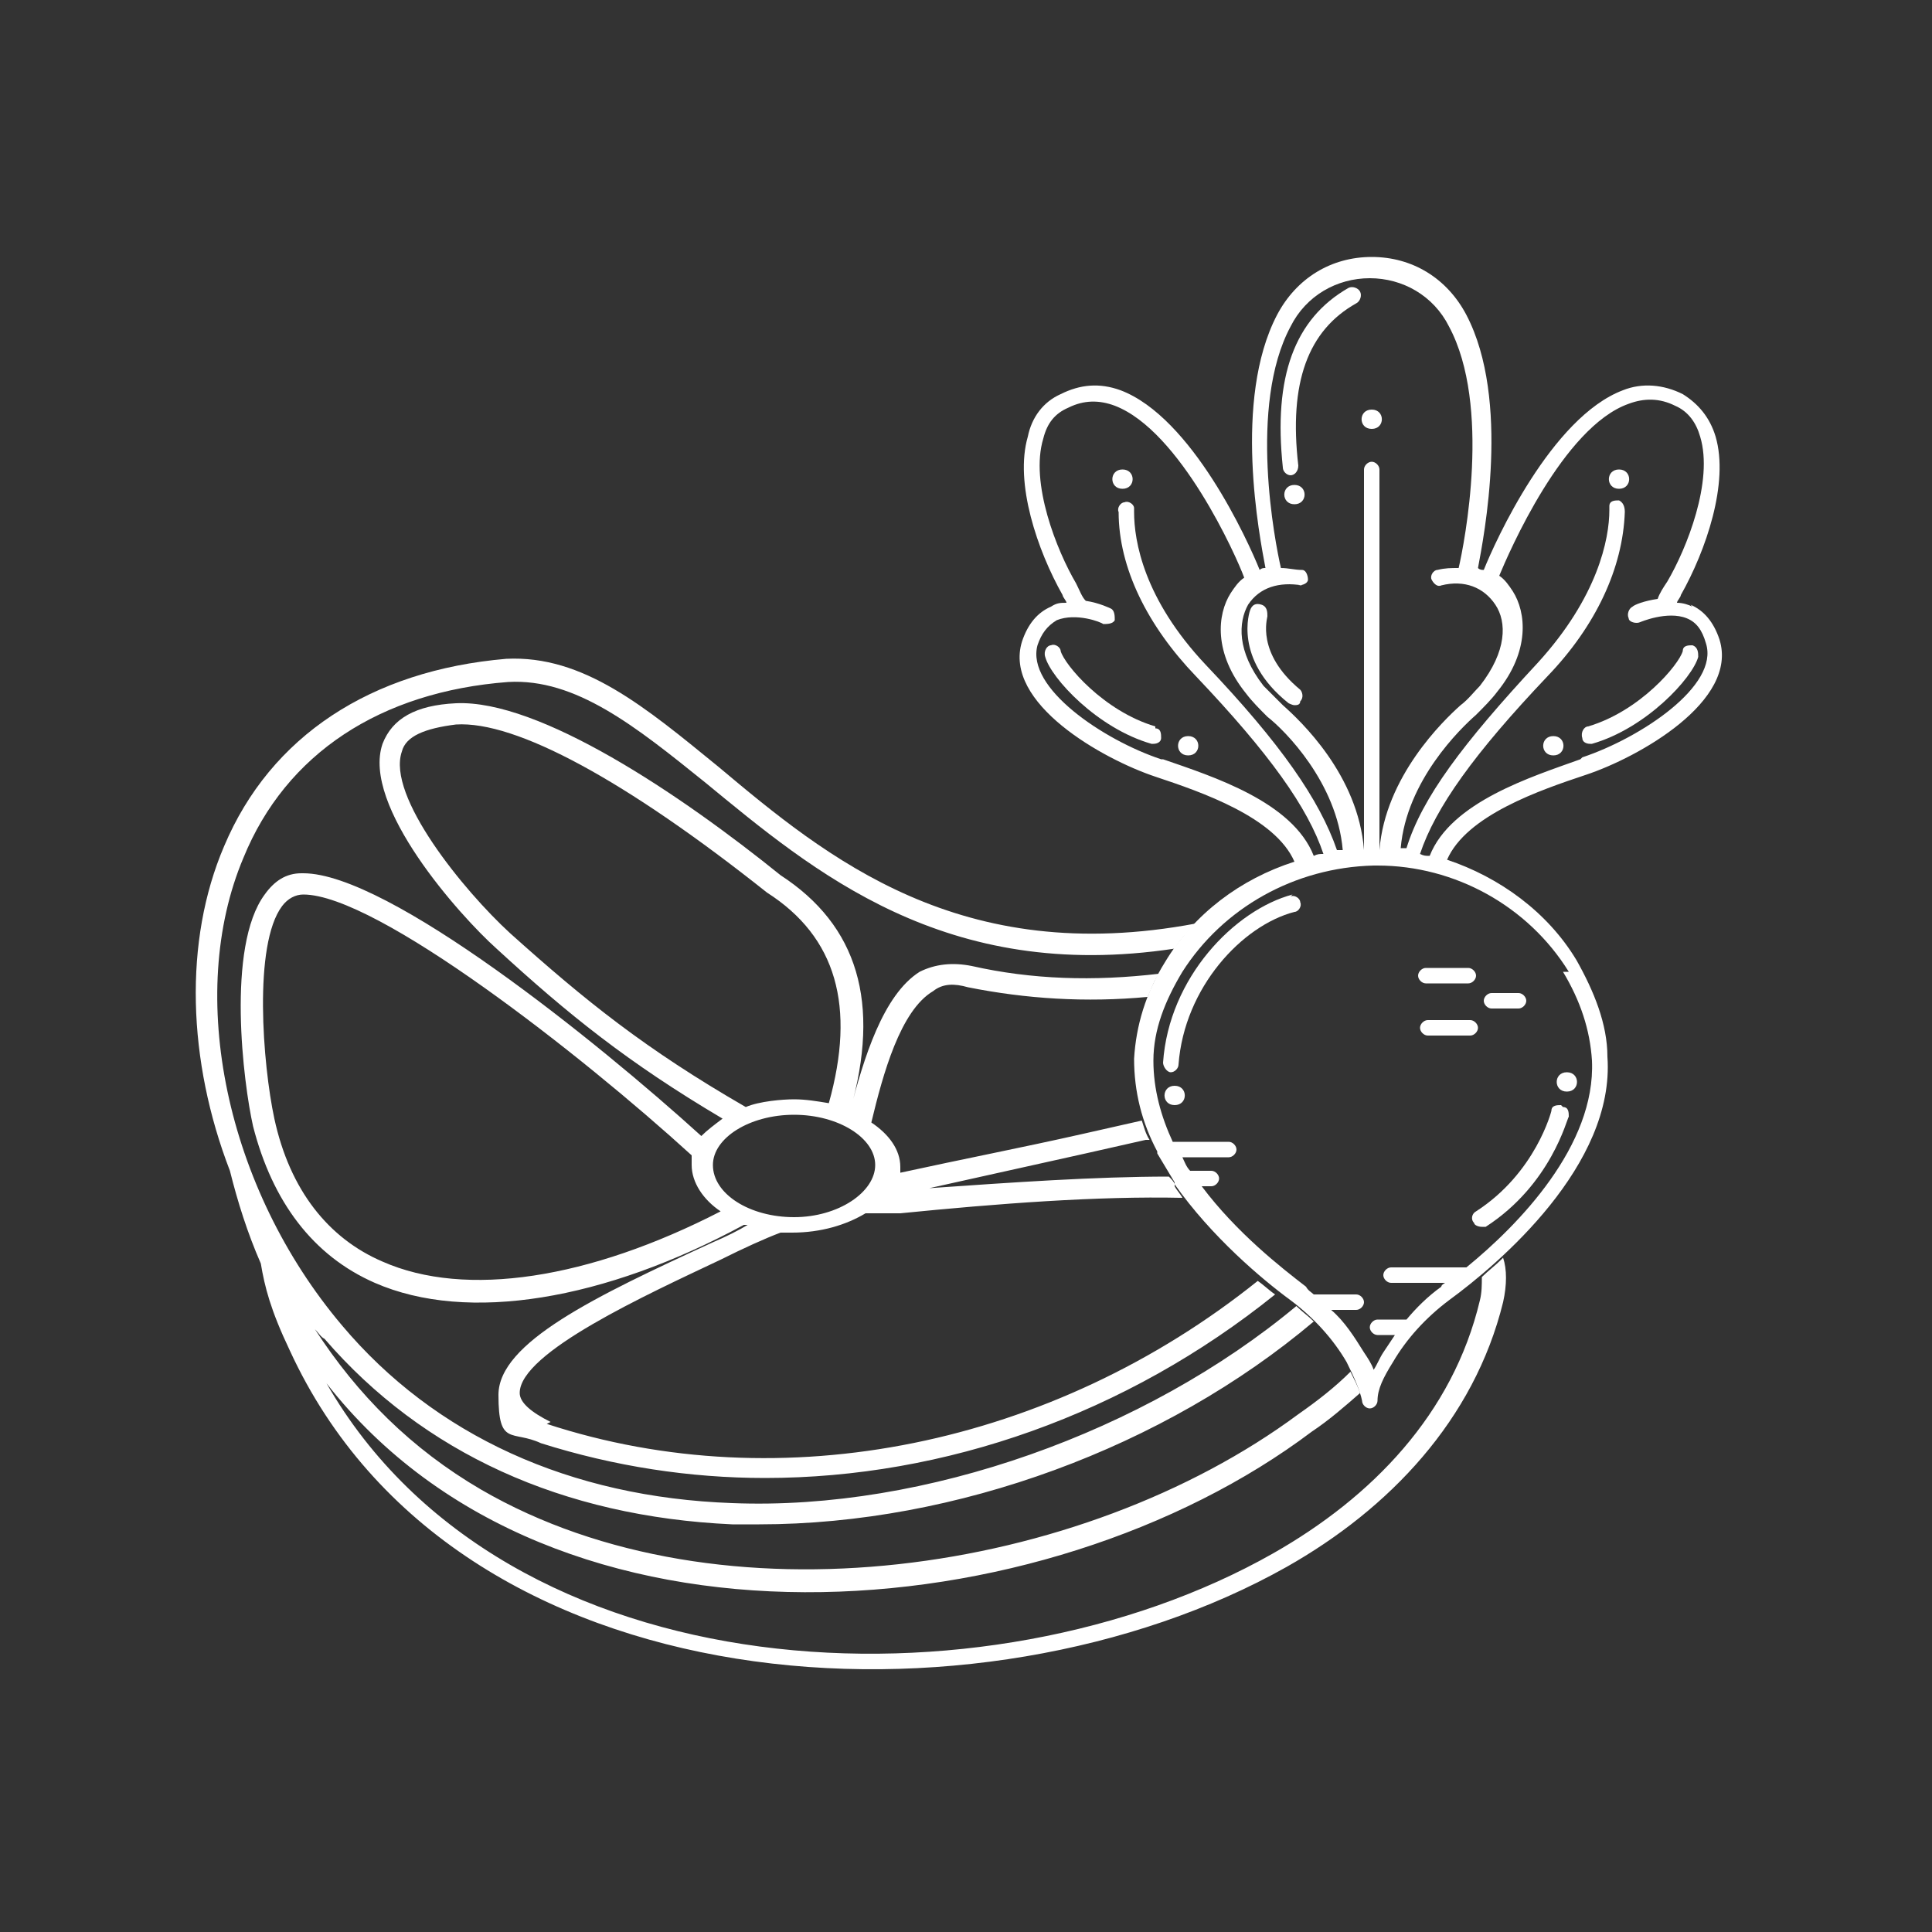 <?xml version="1.0" encoding="UTF-8"?>
<svg xmlns="http://www.w3.org/2000/svg" id="Layer_1" version="1.1" viewBox="0 0 100 100">
  <rect x="0" y="0" width="100" height="100" fill="#333333" stroke="none"/>
  <defs>
    <style>
      .st0 {
        fill: #fff;
      }
    </style>
  </defs>
  <path class="st0" d="M77.7,65.2c-.3.3-.7.6-1,.9,0,.4,0,.8-.1,1.2-1.4,5.9-5.6,10.2-10.7,13.1-14.8,8.4-39.7,7.4-49-8.8,11.8,15.1,37.2,12.9,51,2.5.9-.6,1.7-1.3,2.5-2-.1-.3-.3-.7-.5-1.1-.8.8-1.7,1.5-2.7,2.2-11.2,8.3-29.9,11.1-42.3,3.9-3.6-2.1-6.4-4.9-8.6-8.3,0,0,0,0,0,0h0c0,0,0,0,0,0,.2.2.3.4.5.5,5.1,5.9,12.3,9.2,21.1,9.6h1.4c10.2,0,21-4,28.7-10.5-.3-.3-.6-.5-.9-.8-7.8,6.5-19.2,10.6-29.2,10.2-8.4-.3-15.4-3.5-20.2-9.2-6-7.1-8.1-17.1-5.1-24.2,2.2-5.4,7.1-8.6,13.7-9.1,3.5-.2,6.6,2.3,10.2,5.2,5.6,4.6,12.4,10.4,24.3,8.6.3-.5.7-.9,1.1-1.3-12.2,2.3-19.1-3.4-24.7-8.1-3.8-3.1-7-5.8-11-5.6-7,.6-12.2,4-14.6,9.7-2.1,4.9-1.9,11.1.3,16.8.4,1.6.9,3.2,1.6,4.8.2,1.2.5,2.4,1.5,4.5,8.6,18.7,35.8,20.1,51.6,11.2,5.3-3,9.7-7.6,11.2-13.7.2-.9.2-1.7,0-2.3h0ZM28.5,73.6c-1-.5-1.6-1-1.6-1.5,0-2.1,6.6-5.1,10.4-6.9,1.2-.6,2.3-1.1,3.1-1.4h.6c1.5,0,2.8-.4,3.8-1h1.8c5-.5,10.2-.9,14.6-.8-.1-.2-.3-.4-.4-.6,0,0,0,0,0-.1,0-.1-.2-.3-.3-.4-3.8,0-8.1.3-12.4.6,2.7-.6,5.4-1.2,8.1-1.8l3.1-.7c0,0,.2,0,.2,0-.2-.3-.3-.7-.4-1,0,0,0,0,0,0l-3.1.7c-3.1.7-6.2,1.3-9.4,2,0,0,0-.2,0-.3,0-.9-.6-1.7-1.5-2.3.6-2.5,1.5-5.8,3.2-6.8.5-.4,1.1-.4,1.8-.2,3,.6,6.1.8,9.3.5.2-.4.3-.8.6-1.2-3.4.4-6.6.3-9.7-.4-1-.2-1.9-.1-2.7.3-1.9,1.2-2.9,4.5-3.6,7.2h0c1.6-5.6.4-9.6-3.6-12.2-5.2-4.2-12.5-9.1-16.8-8.9-2.1.1-3.3.8-3.8,2.1-1.1,3.2,4,8.9,5.9,10.6,3.7,3.4,6.8,5.9,11.7,8.8-.4.3-.8.6-1.1.9-5.4-4.9-16.2-13.6-20.6-13.6h-.1c-.8,0-1.4.4-1.9,1.1-2,2.7-1.1,9.8-.6,12,1,3.9,3.1,6.7,6.3,8.1,4.8,2.1,11.9.9,19.1-3h.2c-.5.3-1.1.6-1.8.9-6.1,2.8-11.1,5.2-11.1,7.9s.7,1.8,2.2,2.5c0,0,0,0,0,0,3.8,1.2,7.7,1.8,11.6,1.8,9.3,0,18.7-3.3,26.4-9.5-.3-.2-.6-.5-.9-.7-10.6,8.5-24.6,11.4-36.8,7.4h0ZM26.4,48.3c-2.4-2.2-6.4-7.1-5.6-9.4.2-.8,1.2-1.2,2.8-1.4,3.1-.2,8.8,2.9,16.1,8.7,3.6,2.3,4.6,5.9,3.2,10.9-.6-.1-1.2-.2-1.8-.2s-1.8.1-2.5.4c-5.2-3-8.3-5.5-12.2-9ZM19.8,65.3c-2.8-1.2-4.8-3.7-5.6-7.4-.6-2.8-1.1-9,.4-11,.3-.4.7-.6,1.1-.6h0c3.8,0,14.4,8.3,20.1,13.5,0,.2,0,.4,0,.5,0,.9.6,1.8,1.5,2.4-6.8,3.5-13.2,4.5-17.5,2.6ZM36.9,60.3c0-1.4,1.9-2.6,4.2-2.6s4.2,1.2,4.2,2.6-1.9,2.7-4.2,2.7-4.2-1.2-4.2-2.7Z"></path>
  <path class="st0" d="M87.6,31.4c-.2-.1-.5-.2-.8-.2,0-.1.2-.3.2-.4,1.3-2.3,2.5-5.8,1.8-8.2-.3-1-.9-1.7-1.7-2.2-1-.5-2.1-.6-3.1-.2-3.7,1.4-6.6,7.8-7.2,9.3-.1,0-.2,0-.3-.1.3-1.6,1.7-8.7-.6-13.1-1-1.9-2.8-3-4.9-3s-3.9,1.1-4.9,3c-2.3,4.4-.9,11.5-.6,13.1-.1,0-.2,0-.3.1-.6-1.5-3.5-7.9-7.2-9.3-1.1-.4-2.1-.3-3.1.2-.9.4-1.5,1.2-1.7,2.2-.7,2.4.5,5.9,1.8,8.2,0,.1.2.3.2.4-.3,0-.5,0-.8.2-.7.3-1.2.9-1.5,1.8-1,3.2,4.2,6.1,6.9,7,2.4.8,6.2,2.1,7.2,4.4-2.8.9-5.2,2.7-6.7,5.2-1,1.6-1.5,3.3-1.6,5,0,1.7.4,3.3,1.2,4.8,0,0,0,0,0,.1.3.5.6,1,.9,1.5,0,0,0,0,0,.1,1.9,2.7,4.5,4.9,6,6,1.2.9,2.2,2,2.9,3.2.4.8.7,1.5.8,2,0,.2.2.4.4.4s.4-.2.4-.4c0-.6.3-1.2.8-2,.7-1.2,1.7-2.3,2.9-3.2,2.6-1.9,8.6-7,8.2-12.6,0-1.7-.7-3.4-1.6-5-1.5-2.5-4-4.3-6.7-5.2,1-2.3,4.8-3.6,7.2-4.4,2.7-.9,7.9-3.8,6.9-7-.3-.9-.8-1.5-1.5-1.8h0ZM67.2,30.3c.2,0,.5-.1.5-.3,0-.2-.1-.5-.3-.5-.4,0-.7-.1-1.1-.1-.3-1.3-1.7-8.4.5-12.5.8-1.6,2.4-2.5,4.1-2.5s3.3.9,4.1,2.5c2.2,4.1.8,11.2.5,12.5-.4,0-.7,0-1.1.1-.2,0-.4.3-.3.5s.3.4.5.3c1.2-.3,2.2.1,2.8,1,.6.9.6,2.4-.8,4.2-.3.3-.6.7-1,1-.9.8-3.9,3.7-4.2,7.5h0v-19.7c0-.2-.2-.4-.4-.4s-.4.2-.4.4v19.7h0c-.3-3.9-3.3-6.7-4.2-7.5-.4-.4-.7-.7-1-1-1.4-1.8-1.3-3.3-.8-4.2.6-.9,1.6-1.2,2.8-1h0ZM60.1,39.3c-3-1-7-3.7-6.4-5.9.2-.6.5-1,1-1.3,1-.4,2.3.1,2.4.2.2,0,.5,0,.6-.2,0-.2,0-.5-.2-.6,0,0-.6-.3-1.3-.4-.2-.2-.3-.5-.5-.9-1-1.7-2.4-5.2-1.7-7.5.2-.8.6-1.3,1.3-1.6.8-.4,1.6-.4,2.4-.1,3.4,1.3,6.3,7.8,6.7,8.9-.3.2-.5.5-.7.8-.7,1.1-.9,3.1.8,5.2.3.4.7.8,1.1,1.2.9.7,3.6,3.4,3.9,6.9-.1,0-.2,0-.3,0-.9-2.6-2.9-5.5-6.8-9.6-3.2-3.4-3.7-6.4-3.7-7.9,0-.1,0-.2,0-.2,0-.2-.3-.4-.5-.3-.2,0-.4.3-.3.5h0c0,2.9,1.5,5.9,4,8.5,3.8,4,5.8,6.8,6.6,9.2-.2,0-.3,0-.5.1-1.1-2.8-5.2-4.1-7.8-5h0ZM80.9,50.3c.9,1.5,1.4,3,1.5,4.6.2,4.4-3.8,8.5-6.5,10.7h-3.9c-.2,0-.4.2-.4.4s.2.4.4.4h2.8c0,0-.2.1-.2.2-.7.5-1.3,1.1-1.8,1.7h-1.5c-.2,0-.4.2-.4.4s.2.4.4.4h.9c-.2.3-.4.6-.6.9-.2.3-.3.6-.5.9-.1-.3-.3-.6-.5-.9-.5-.8-1-1.6-1.7-2.2h1.3c.2,0,.4-.2.4-.4s-.2-.4-.4-.4h-2.2c-.1-.1-.3-.2-.4-.4-1.3-1-3.6-2.8-5.4-5.2h.5c.2,0,.4-.2.4-.4s-.2-.4-.4-.4h-1.1c-.2-.2-.3-.5-.4-.7h2.4c.2,0,.4-.2.4-.4s-.2-.4-.4-.4h-2.9c-.6-1.3-1-2.7-1-4.2,0-1.6.6-3.1,1.5-4.6,2.1-3.3,5.8-5.4,9.9-5.5,0,0,.1,0,.2,0,4,0,7.8,2.1,9.9,5.5h0ZM81.8,39.3c-2.5.9-6.7,2.2-7.8,5-.2,0-.3,0-.5-.1.8-2.4,2.8-5.2,6.6-9.2,2.5-2.6,3.9-5.6,4-8.5h0c0-.3-.1-.5-.3-.6-.2,0-.5,0-.5.3,0,0,0,.1,0,.2,0,1.5-.6,4.5-3.7,7.9-3.9,4.2-6,7-6.8,9.6-.1,0-.2,0-.3,0,.3-3.5,3.1-6.2,3.9-6.9.4-.4.8-.8,1.1-1.2,1.7-2.1,1.5-4.1.8-5.2-.2-.3-.4-.6-.7-.8.5-1.2,3.3-7.7,6.7-8.9.8-.3,1.6-.3,2.4.1.7.3,1.1.9,1.3,1.6.7,2.3-.7,5.8-1.7,7.5-.2.3-.4.6-.5.9-.7.1-1.2.3-1.3.4-.2.1-.3.4-.2.6,0,.2.4.3.6.2,0,0,1.4-.6,2.4-.2.5.2.8.6,1,1.3.7,2.2-3.4,4.9-6.4,5.9h0Z"></path>
  <path class="st0" d="M67.3,35.7c-2.3-1.9-1.7-3.7-1.7-3.8,0-.2,0-.5-.3-.6s-.5,0-.6.3c0,0-.9,2.5,2,4.8,0,0,.2.1.3.1.1,0,.3,0,.3-.2.2-.2.1-.5,0-.6h0Z"></path>
  <path class="st0" d="M69.8,14.9c-2.8,1.6-3.9,4.6-3.4,9.3,0,.2.2.4.4.4h0c.2,0,.4-.2.4-.5-.5-4.3.5-7,3-8.4.2-.1.3-.4.2-.6s-.4-.3-.6-.2h0Z"></path>
  <path class="st0" d="M59.8,37.6c-2.7-.8-4.7-3.2-4.9-3.9,0-.2-.3-.4-.5-.3-.2,0-.4.3-.3.6.3,1.1,2.7,3.7,5.5,4.5,0,0,0,0,.1,0,.2,0,.4-.1.4-.3,0-.2,0-.5-.3-.5h0Z"></path>
  <path class="st0" d="M87.6,33.4c-.2,0-.5,0-.5.3-.2.7-2.2,3.1-4.9,3.9-.2,0-.4.3-.3.6,0,.2.2.3.4.3s0,0,.1,0c2.8-.8,5.2-3.4,5.5-4.5,0-.2,0-.5-.3-.6h0Z"></path>
  <path class="st0" d="M66.9,46.3c-3,.8-6.4,4.3-6.7,8.7,0,.2.2.5.4.5h0c.2,0,.4-.2.4-.4.3-4,3.3-7.2,6-7.9.2,0,.4-.3.3-.5,0-.2-.3-.4-.5-.3h0Z"></path>
  <path class="st0" d="M80.8,57.2c-.2,0-.5,0-.5.3,0,0-.8,3.2-3.9,5.2-.2.1-.3.4-.1.6,0,.1.2.2.4.2s.2,0,.2,0c3.4-2.2,4.2-5.6,4.3-5.7,0-.2,0-.5-.3-.5h0Z"></path>
  <path class="st0" d="M76.1,52.8h-2.2c-.2,0-.4.2-.4.4s.2.4.4.4h2.2c.2,0,.4-.2.4-.4s-.2-.4-.4-.4Z"></path>
  <path class="st0" d="M76,50.1h-2.2c-.2,0-.4.2-.4.4s.2.4.4.4h2.2c.2,0,.4-.2.4-.4s-.2-.4-.4-.4Z"></path>
  <path class="st0" d="M78.6,51.4h-1.4c-.2,0-.4.2-.4.4s.2.4.4.4h1.4c.2,0,.4-.2.4-.4s-.2-.4-.4-.4Z"></path>
  <path class="st0" d="M58.1,24.3c-.7,0-.7,1,0,1s.7-1,0-1Z"></path>
  <path class="st0" d="M61.5,38.1c-.7,0-.7,1,0,1s.7-1,0-1Z"></path>
  <path class="st0" d="M83.8,24.3c-.7,0-.7,1,0,1s.7-1,0-1Z"></path>
  <path class="st0" d="M80.4,38.1c-.7,0-.7,1,0,1s.7-1,0-1Z"></path>
  <path class="st0" d="M71,21.2c-.7,0-.7,1,0,1s.7-1,0-1Z"></path>
  <path class="st0" d="M67,25.1c-.7,0-.7,1,0,1s.7-1,0-1Z"></path>
  <path class="st0" d="M60.8,56.2c-.7,0-.7,1,0,1s.7-1,0-1Z"></path>
  <path class="st0" d="M81.1,55.5c-.7,0-.7,1,0,1s.7-1,0-1Z"></path>
</svg>
